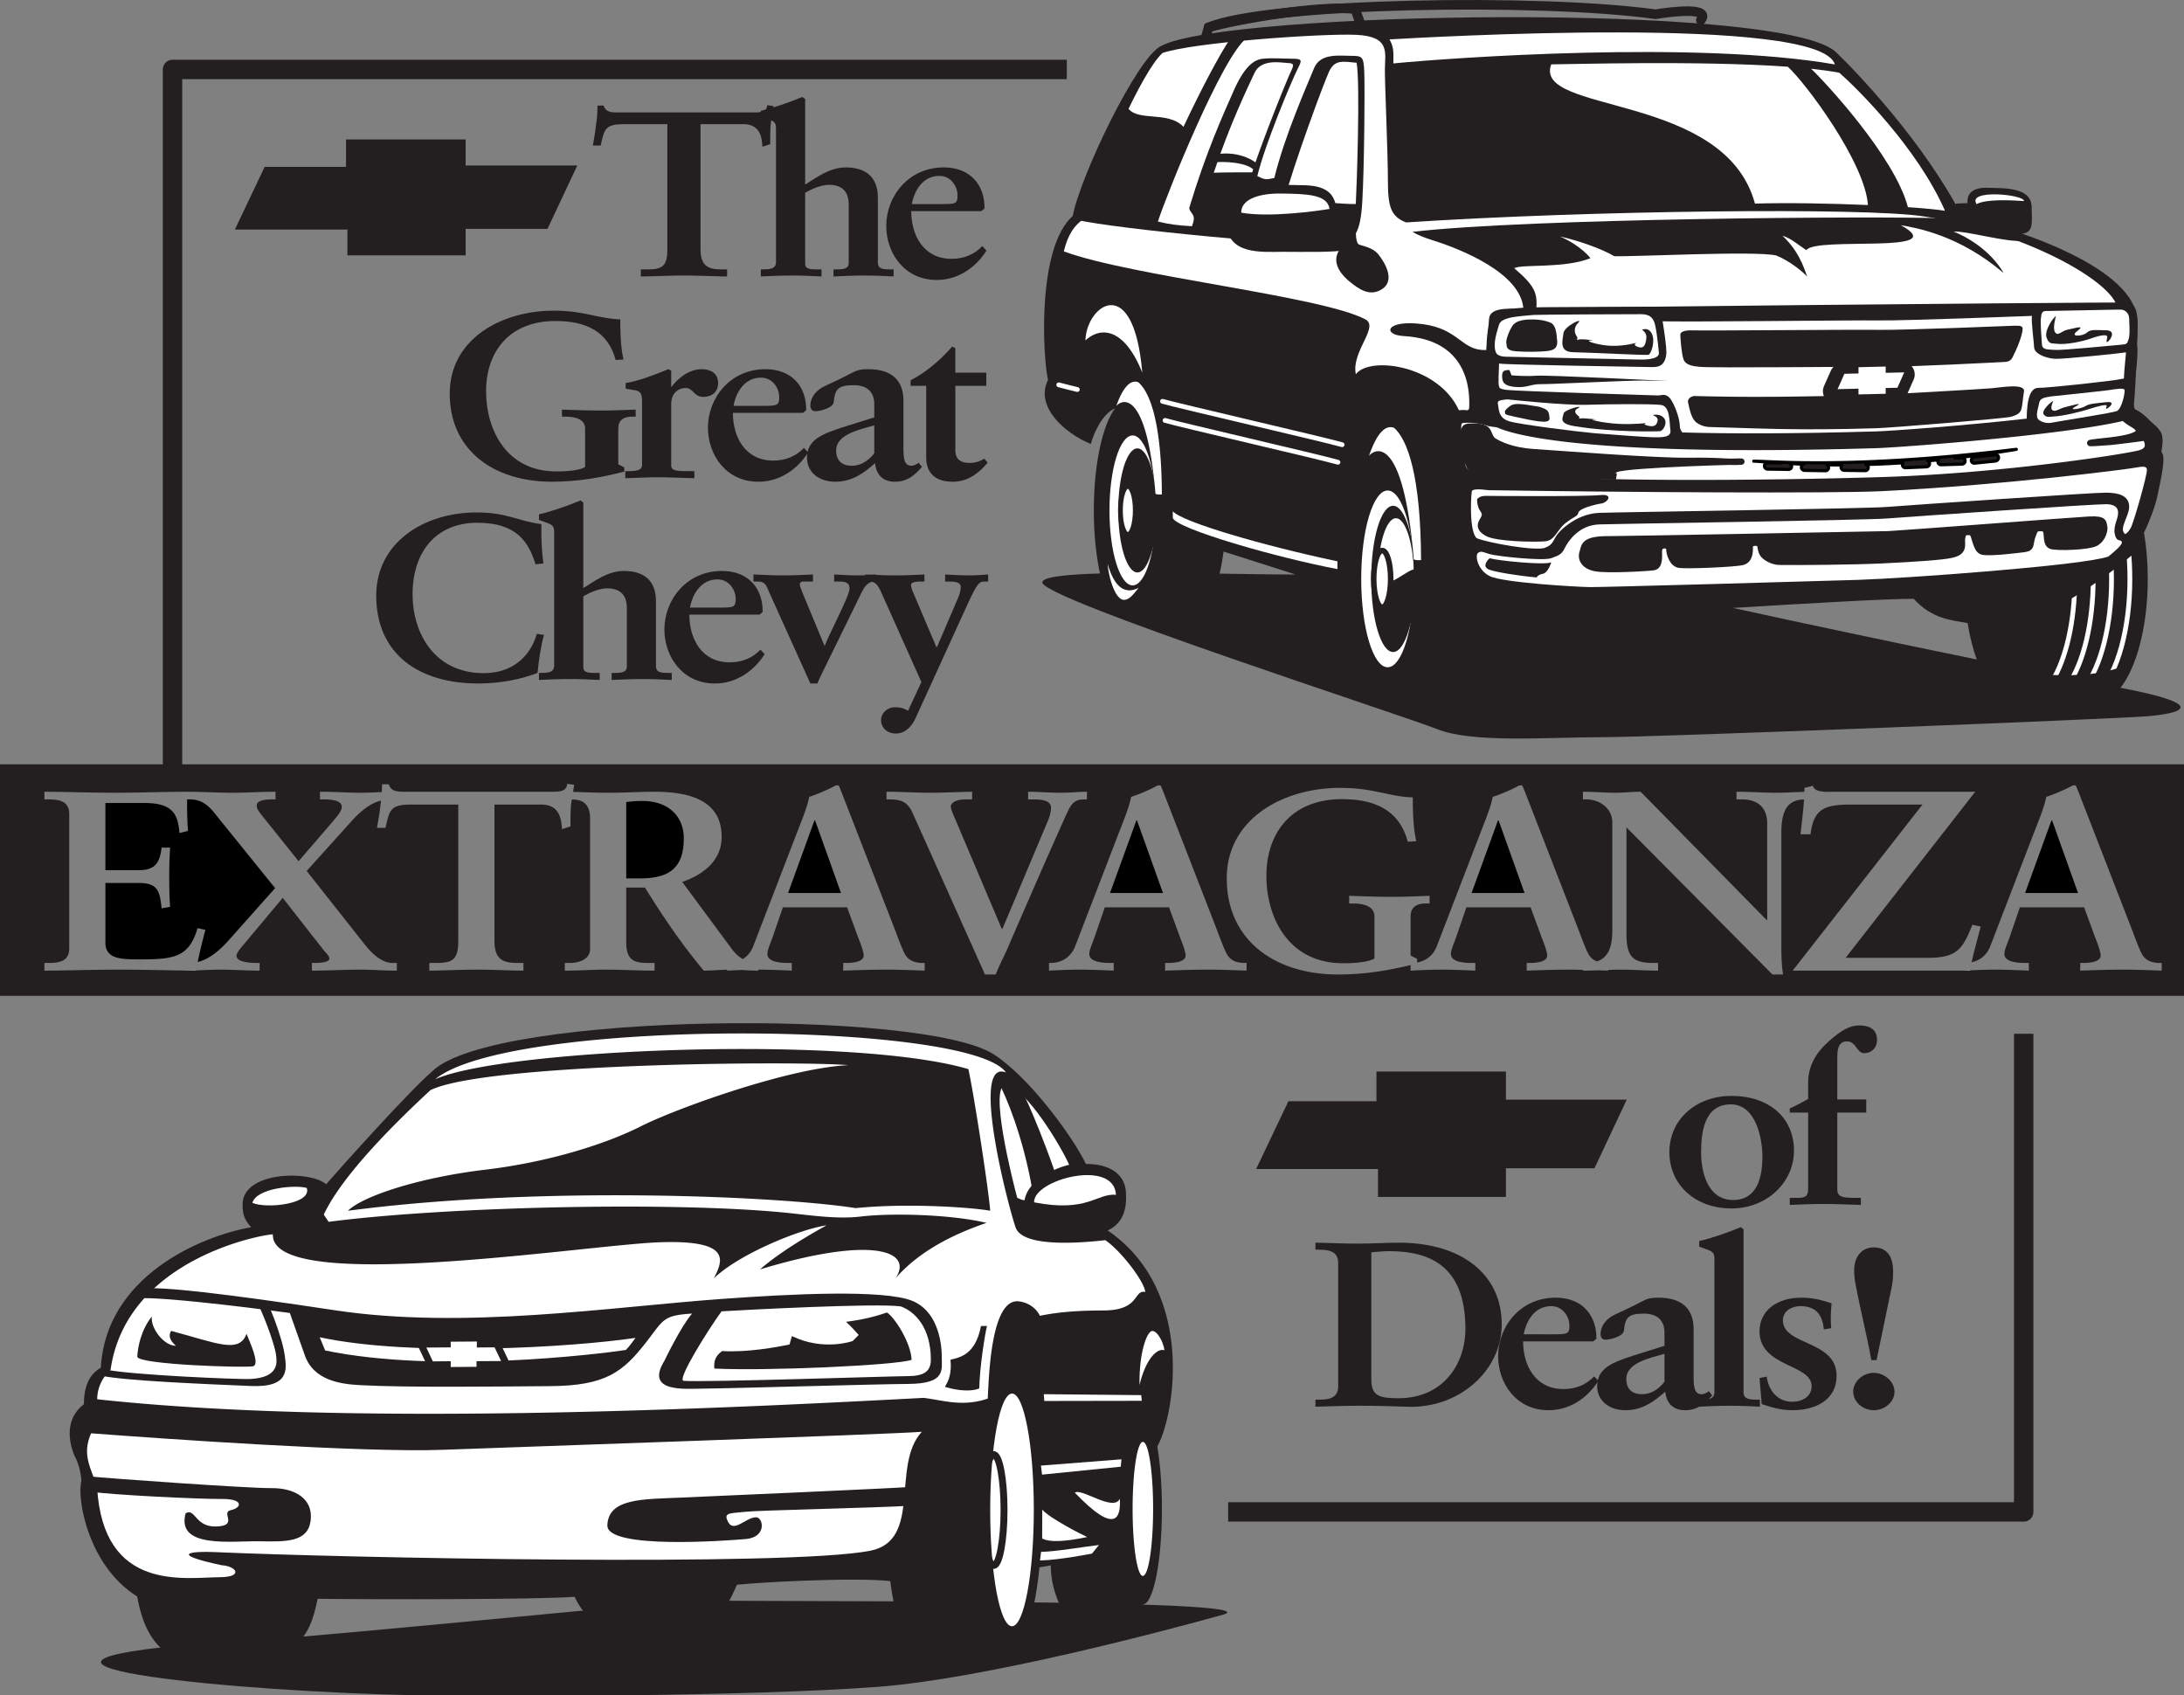 <svg xmlns="http://www.w3.org/2000/svg" width="346.98" height="269.306"><rect width="100%" height="100%" fill="#808080" stroke="none"/><defs><clipPath id="a"><path d="M165 2h181.98v116H165Zm0 0"/></clipPath><clipPath id="b"><path d="M16 254h179v15.3H16Zm0 0"/></clipPath><clipPath id="c"><path d="M0 121h346.98v38H0Zm0 0"/></clipPath><clipPath id="d"><path d="M225 42h121.98v58H225Zm0 0"/></clipPath><clipPath id="e"><path d="M227 67h119.98v27H227Zm0 0"/></clipPath></defs><path fill="none" stroke="#231f20" stroke-linejoin="round" stroke-width="3.082" d="M27.406 123.267V11.033h142.078"/><path fill="#231f20" d="m37.313 36.466 4.734-9.957h12.926v-4.36H73.98v4.134h17.74l-4.735 10.07H73.98v4.207H55.195v-4.094H37.312M199.57 185.704l5.125-10.773h13.985v-4.715h20.574v4.469h19.191l-5.125 10.898h-14.066v4.555h-20.328v-4.434H199.57"/><path fill="none" stroke="#231f20" stroke-linejoin="round" stroke-width="3.082" d="M321.512 164.22v75.953H195.125"/><path fill="#231f20" d="M99.27 19.728c-3.11 0-3.235.672-3.84 3.398h-1.235c.157-1.047.38-2.09.473-3.172.191-1.046.254-2.093.254-3.175h.984c.352 1.12 1.364 1.082 2.477 1.082h21.289c1.11 0 2.156-.035 2.219-1.157l1.015.153a49.966 49.966 0 0 0-.476 3.02c-.063 1.011-.063 2.019-.063 3.023l-1.238.414c-.094-1.383-.285-3.586-3.043-3.586h-6.79v19.86c0 2.87 1.458 3.206 3.427 3.206h.793v1.121c-1.621 0-4.508-.148-6.727-.148-2.477 0-5.363.148-6.98.148v-1.12h.793c2.285 0 3.425-.184 3.425-3.134V19.728H99.27"/><path fill="#231f20" d="M127.918 41.9c0 .894.953.894 1.969.894h.633v1.121c-1.586-.074-3.141-.148-4.696-.148-1.715 0-3.363.074-4.949.148v-1.12c1.3 0 2.41 0 2.41-1.157V20.474c0-.82-.125-1.156-1.078-1.492l-1.332-.485v-.894c1.84-.41 4.566-1.344 6.598-2.203l.445.336v13.586c1.809-1.121 3.902-2.727 6.441-2.727 2.95 0 5.11 1.309 5.11 4.816v10.34c0 1.043 1.011 1.043 2.027 1.043h.477v1.121c-1.555-.074-3.078-.148-4.664-.148-1.649 0-3.235.074-4.887.148v-1.12h.414c.824 0 2 0 2-.97v-9.332c0-2.277-1.27-3.132-3.145-3.132-1.332 0-2.882.746-3.773 1.265V41.9"/><path fill="#231f20" d="M144.863 32.42c.446-2.313 1.84-4.481 4.38-4.481 1.839 0 2.886 1.68 2.886 3.097 0 1.348-.348 1.383-2.57 1.383zm11.2 6.679c-1.301 1.344-2.918 2.016-4.887 2.016-4.473 0-6.406-3.77-6.406-7.575h11.132l.508-.414c.067-3.691-2.219-6.531-6.472-6.531-5.614 0-9.137 4.594-9.137 9.297 0 4.254 2.824 8.582 8.027 8.582 3.457 0 6.25-2.05 7.902-4.664l-.667-.711m-58.247 18.09c-1.238-4.59-4.761-6.196-9.582-6.196-7.359 0-11.007 4.926-11.007 11.16 0 6.16 3.265 12.731 11.132 12.731 2 .035 4.063-.262 4.602-.71V68.09c0-1.531-1.617-1.906-3.14-1.906h-.54v-1.117c2.063.074 4.125.148 6.188.148 1.84 0 3.68-.074 5.52-.148v1.117h-.54c-1.426 0-2.222.598-2.222 1.906v5.672l.953.484v.672c-3.68.934-7.266 1.606-11.516 1.606-9.234 0-16.215-5-16.215-13.996 0-8.66 8.188-13.176 16.5-13.176 2.57 0 4.348.336 5.934.672 1.617.336 3.012.672 4.664.707 0 1.383 0 4.219.508 6.383l-1.239.074"/><path fill="#231f20" d="M106.637 73.986c0 .859 1.11.859 3.043.859h.636v1.121c-1.968-.039-3.902-.152-5.84-.152-1.71 0-3.425.113-5.136.152v-1.121h.41c1.395 0 2.254-.148 2.254-.973V63.724c0-1.234-.254-1.606-1.27-1.754-.445-.078-.855-.152-1.332-.227v-.894c2.188-.375 4.41-1.234 6.79-2.203l.445.222v2.579h.062c.762-1.082 2.602-2.801 4.758-2.801 1.398 0 2.633.597 2.633 2.203 0 1.418-1.016 2.203-2.317 2.203-1.585 0-1.585-1.418-2.886-1.418-.985 0-2.25.707-2.25 2.535v9.817"/><path fill="#231f20" d="M116.531 64.47c.446-2.316 1.84-4.48 4.38-4.48 1.839 0 2.886 1.68 2.886 3.097 0 1.344-.348 1.383-2.57 1.383zm11.2 6.68c-1.301 1.343-2.918 2.015-4.883 2.015-4.477 0-6.41-3.77-6.41-7.578h11.136l.508-.41c.063-3.695-2.223-6.531-6.473-6.531-5.617 0-9.136 4.59-9.136 9.293 0 4.258 2.824 8.586 8.023 8.586 3.461 0 6.25-2.051 7.902-4.664l-.668-.711"/><path fill="#231f20" d="M138.898 72.01c-.445.558-1.648 1.976-3.55 1.976-1.59 0-2.508-.82-2.508-2.426 0-2.613 3.805-3.32 6.058-3.992zm0-5.712-5.109 1.606c-2.918.968-5.582 1.867-5.582 4.777 0 2.46 2.031 3.844 4.508 3.844 2.633 0 4.504-1.344 6.312-2.95.157 1.72 1.141 2.95 3.141 2.95 1.965 0 3.078-.969 4.312-2.352l-.539-.672c-.218.223-.761.485-1.14.485-1.145 0-1.27-1.157-1.27-2.762v-7.613c0-3.246-1.933-4.965-5.586-4.965-.824 0-1.55.039-2.472.523-1.555.82-3.078 1.532-4.442 2.164-1.27.598-2.285 1.68-2.285 3.137 0 .559.352.856.793.856.637 0 2.856-.485 2.922-1.493.187-2.09.793-2.648 3.172-2.648 1.87 0 3.265.855 3.265 3.023v2.09m17.797-5.004h-4.918v10.23c0 1.567 1.02 2.012 2.192 2.012 1.015 0 1.648-.222 2.41-.671l.539.636c-1.523 1.793-3.234 3.024-5.582 3.024-3.14 0-4.188-1.793-4.188-3.844V61.294h-2.476V60.4c2.223-1.082 4.762-3.211 6.601-5.336l.504.222v3.918h4.918v2.09M85.09 89.65c-1.14-3.621-3.047-6.606-9.235-6.606-6.757 0-10.308 4.817-10.308 11.348 0 6.23 3.52 12.539 11.293 12.539 4.441 0 7.363-2.5 8.441-6.234l1.14.152c-.538 2.016-.823 4.031-1.015 6.047-2.41.93-5.68 1.68-9.453 1.68-9.297 0-16.18-4.594-16.18-13.961 0-8.36 7.489-13.211 15.957-13.211 4.825 0 6.41 1.34 10.282 1.863-.035 2.055.031 4.144.316 6.234l-1.238.149"/><path fill="#231f20" d="M92.672 105.997c0 .899.953.899 1.969.899h.632v1.117c-1.585-.074-3.14-.148-4.695-.148-1.715 0-3.363.074-4.95.148v-1.117c1.302 0 2.411 0 2.411-1.16v-21.16c0-.825-.125-1.16-1.078-1.497l-1.332-.484v-.894c1.84-.41 4.57-1.344 6.598-2.204l.445.336V93.42c1.808-1.117 3.902-2.722 6.441-2.722 2.95 0 5.106 1.304 5.106 4.812v10.34c0 1.047 1.015 1.047 2.031 1.047h.477v1.117c-1.555-.074-3.079-.148-4.664-.148-1.649 0-3.235.074-4.887.148v-1.117h.414c.824 0 2 0 2-.973v-9.332c0-2.273-1.27-3.133-3.14-3.133-1.337 0-2.891.746-3.778 1.27v11.27"/><path fill="#231f20" d="M109.617 96.517c.445-2.313 1.84-4.477 4.38-4.477 1.839 0 2.886 1.68 2.886 3.098 0 1.344-.352 1.379-2.57 1.379zm11.2 6.684c-1.301 1.343-2.919 2.015-4.887 2.015-4.473 0-6.41-3.77-6.41-7.578h11.136l.508-.41c.066-3.695-2.219-6.531-6.473-6.531-5.613 0-9.136 4.59-9.136 9.293 0 4.253 2.824 8.586 8.027 8.586 3.457 0 6.25-2.055 7.902-4.668l-.668-.707"/><path fill="#231f20" d="M122.055 93.755c-.477-1.27-.828-1.379-2-1.379h-.352v-1.12c1.586.073 3.176.148 4.762.148 1.555 0 3.11-.075 4.695-.149v1.121h-1.27c-.507 0-.824.035-.824.485 0 .148.16.632.446 1.343l3.457 8.325h.093c.446-1.383 3.903-7.875 3.903-8.996 0-1.157-.887-1.157-1.934-1.157h-.508v-1.12c1.301.073 2.57.148 3.84.148.95 0 1.871-.075 2.824-.149v1.121h-.253c-1.145 0-1.684 1.008-2.094 1.828l-6.38 13.028c-.19.41-.413.86-.6 1.344h-1.114l-6.691-14.82"/><path fill="#231f20" d="M148.766 102.79h.093l3.239-7.543c.347-.746.539-1.418.539-2.011 0-.75-.891-.86-1.938-.86h-.539v-1.12c1.305.073 2.57.148 3.84.148.984 0 2.031-.075 2.984-.149v1.121h-.699c-.762 0-1.207.672-2.414 3.282l-8.406 18.402c-.602 1.344-1.649 2.465-3.14 2.465-1.364 0-2.348-.899-2.348-2.164 0-1.008.921-2.016 2.222-2.016.887 0 1.457.188 2.063.559l2.125-4.555-6.25-13.957c-.633-1.457-1.047-2.016-2-2.016h-.633v-1.12c1.617.073 3.172.148 4.789.148 1.523 0 3.047-.075 4.57-.149v1.121h-.351c-.633 0-1.778 0-1.778.559 0 .336.192.86.414 1.344l3.618 8.511m126.222 72.641c4.032 0 5.012 5.562 5.012 8.25 0 3.36-.824 6.941-4.66 6.941-4 0-5.078-4.367-5.078-7.504 0-3.023.379-7.687 4.726-7.687zm-9.77 7.578c0 5.149 4.06 8.957 9.868 8.957 5.582 0 9.93-4.105 9.93-9.183 0-5.223-3.938-8.696-9.93-8.696-5.777 0-9.867 3.883-9.867 8.922"/><path fill="#231f20" d="M291.898 188.83c-.03 1.308.73 1.456 2.95 1.456h.793v1.122c-2.063-.075-4.09-.153-6.157-.153-1.71 0-3.39.078-5.136.153v-1.122h.953c1.265 0 1.965-.039 1.965-1.418v-12.132h-2.918v-.672c.98-.41 1.933-.93 2.918-1.492v-2.614c0-2.609 1.238-4.738 3.265-6.53 1.938-1.716 3.301-2.536 4.824-2.536 1.653 0 2.856.594 2.856 2.348 0 1.082-.762 2.054-2.031 2.054-1.239 0-1.239-1.867-2.758-1.867-1.332 0-1.524 1.234-1.524 2.54v6.679h4.598v2.09h-4.598v12.093m-74.031 10.102c.918-.074 1.871-.184 2.824-.184 6.598 0 12.121 2.461 12.121 12.317 0 5.746-3.62 11.047-10.628 11.047-2.985 0-4.317-.336-4.317-2.95zm-8.883 24.523c1.047 0 3.996-.148 6.79-.148 2.824 0 5.71.074 7.519.148 8.375.45 15.293-5.632 15.293-13.101 0-7.8-6.219-12.95-16.371-12.95-1.778 0-4 .15-6.633.15-2.664 0-5.36-.15-6.598-.15v1.118h.57c1.493 0 3.048.187 3.048 2.129v19.558c0 1.942-1.555 2.13-3.047 2.13h-.57v1.116"/><path fill="#231f20" d="M242.074 211.958c.446-2.312 1.84-4.476 4.38-4.476 1.839 0 2.886 1.68 2.886 3.097 0 1.344-.352 1.38-2.57 1.38zm11.2 6.684c-1.301 1.344-2.919 2.016-4.887 2.016-4.473 0-6.407-3.77-6.407-7.579h11.133l.508-.41c.063-3.695-2.223-6.531-6.473-6.531-5.617 0-9.136 4.59-9.136 9.293 0 4.254 2.824 8.586 8.027 8.586 3.457 0 6.25-2.055 7.899-4.668l-.665-.707"/><path fill="#231f20" d="M264.441 219.497c-.445.563-1.652 1.98-3.554 1.98-1.586 0-2.508-.82-2.508-2.425 0-2.613 3.808-3.324 6.062-3.996zm0-5.71-5.109 1.605c-2.918.973-5.586 1.867-5.586 4.777 0 2.465 2.031 3.848 4.508 3.848 2.633 0 4.504-1.344 6.312-2.95.16 1.716 1.145 2.95 3.141 2.95 1.969 0 3.078-.973 4.316-2.352l-.539-.672c-.222.223-.761.485-1.14.485-1.145 0-1.274-1.156-1.274-2.762V211.1c0-3.246-1.933-4.961-5.582-4.961-.824 0-1.554.035-2.472.523-1.555.82-3.078 1.528-4.446 2.165-1.265.593-2.28 1.68-2.28 3.132 0 .563.347.86.788.86.637 0 2.86-.485 2.922-1.492.191-2.09.793-2.653 3.172-2.653 1.871 0 3.27.86 3.27 3.024v2.09"/><path fill="#231f20" d="M272.371 200.017c0-.824-.129-1.16-1.078-1.496-.445-.149-.89-.336-1.332-.485v-.894c1.84-.41 4.566-1.344 6.598-2.203l.445.336v25.902c0 1.086.98 1.16 2.125 1.16h.476v1.117c-1.585-.074-3.14-.148-4.757-.148-1.684 0-3.368.074-4.887.148v-1.117c1.3 0 2.41 0 2.41-1.16v-21.16m17.387 11.16c-.192-2.09-1.078-3.695-3.715-3.695-1.395 0-2.79.781-2.79 2.238 0 4.066 8.532 3.137 8.532 8.809 0 4.03-3.582 5.488-7.012 5.488-1.996 0-3.457-.524-4.882-.973l-.352-4.14 1.145-.227c.253 2.055 1.617 3.996 4.058 3.996 1.586 0 3.078-.824 3.078-2.465 0-3.582-8.28-2.984-8.28-8.734 0-3.285 2.792-5.336 6.6-5.336 1.84 0 3.298.371 4.852.895-.125 1.343-.187 2.648-.062 3.957l-1.172.187m7.551 4.887c-.73-4.031-1.747-7.985-2.508-12.016-.16-.86-.223-1.457-.223-2.316 0-1.715.922-3.582 3.11-3.582 2.41 0 3.078 1.902 3.078 3.808 0 .746-.032 1.602-.192 2.313-.824 3.918-1.617 7.875-2.441 11.793zm.378 7.953c-1.746 0-3.265-1.344-3.265-2.95 0-1.57 1.52-2.988 3.265-2.988 1.711 0 3.301 1.418 3.301 2.989 0 1.605-1.523 2.949-3.3 2.949"/><g clip-path="url(#a)" transform="translate(0 .005)"><path fill="#231f20" d="M336.883 109.25c2.578-3.246 4.34-9.77 4.34-17.297 0-2.601-.215-5.082-.598-7.351 2.168-4.274 3.043-10.836 2.793-12.461-.148-.961.605-2.211-.25-3.688-.523-.898-1.773-1.68-3.813-3.125 0 0-.437-.625-.312-1.375s.766-11.887.437-13.687c-1.144-8.352-20.82-14.489-27.699-15.797-6.062-11.793-16.832-23.09-20.11-26.203C283.267.28 194.7 1.8 184.517 7.277c-3.766 1.637-12.938 20.801-14.086 27.028-5.73 5.078-4.75 22.437-3.93 26.043-2.098 4.195 2.543 8.414 6.793 10.175.445-1.609 1.719-4.695 3.879-5.687-1.988 2.586-3.395 8.875-3.395 16.238 0 3.727.364 7.176.977 10.016-5.418.156-9.23.558-9.156 1.441.222 2.711 57.082 21.031 62.726 23.29 5.645 2.257 17.516 1.28 26.098 1.28s81.68-2.89 86.875-3.34c5.055-.44 10.101-1.738-4.414-4.511zm-32.844-14.129c2.938 3.203 5.871 3.363 8.566 3.856.34 2.132.833 4.082 1.442 5.777-12.902-2.64-27.899-5.805-38.719-8.188 12.418-.754 24.2-1.445 28.711-1.445zm-110.277-4.004c.254-1.082.465-2.254.633-3.5 3.55 1.125 7.675 2.43 11.41 3.637-3.047.012-7.356-.063-12.043-.137"/></g><path fill="#fff" d="M172.43 34.615c2.402-8.172 8.894-23.075 12.257-26.196 4.81-1.683 25.239-3.125 30.762-2.886 5.531.242 4.57 2.886 4.57 5.527 0 2.644.481 13.219.481 17.547 0 4.324.48 5.765 2.883 6.726 29.082-1.922 73.062-2.402 82.195-.96 14.902 2.163 28.36 9.374 30.524 13.699-11.778 0-88.446.722-95.778.968-3.703-.074-3.781 1.082-3.781 2.16 0 1.083-.387 4.399-.387 4.399-3.976.187-4.27-3.352-10.144-4.11-5.867-.757-6.438 1.704-3.028 1.895 10.22.567 10.606 8.524 10.418 11.55-.191.38-1.328.95-1.328.95-2.84-7.77-14.39-9.473-16.668-6.441-.758-3.598 3.778-7.512 1.516-8.711-6.98-3.707-37.152-6.824-47.914-10.797.66-2.61 1.57-4.145 3.422-5.32"/><path fill="#231f20" d="M172.082 33.083 179 16.841c1.355 2.711 6.465.602 9.023 3.309 2.555-5.414 5.563-11.278 7.516-14.133h2.559c-3.91 2.855-12.782 24.96-14.137 29.172 1.809.449 3.012.601 5.414.75.754-1.953-.148-1.805-.45-2.856 2.708-9.023 5.415-14.886 7.067-18.648 1.653-3.758 3.156-4.961 4.664-5.11 1.504-.148 3.008 0 4.66 0 1.653 0 1.504.301.903 1.504-1.145 2.286-5.266 12.18-6.465 17.141 1.203.602 1.351.602 2.703.3 1.656-6.765 5.148-14.573 6.316-17.44 1-2.446 4.063-1.958 5.868-1.958 1.8 0 2.007.106 2.105 2.559.106 2.855 0 15.035-.305 20.45-.296 5.413-1.351 6.616-4.207 6.917-4.496.473-35.039-2.406-41.351-3.91l1.199-1.805"/><path fill="#fff" d="M203.813 32.482c1.804-6.617 6.445-19.168 7.347-21.121.902-1.953 2.25-1.586 4.367-1.391.602 3.16.016 19.957-.136 22.664-3.61 4.36-9.325.602-11.579-.152m-10.976-5.047c2.516-7.606 5.496-13.758 6.484-15.875 1.004-2.149 3.961-1.645 4.95-1.578.996.07 1.437.039.972 1.031-1.336 2.867-5.433 13.39-6.293 16.363-.86 0-4.523-.008-6.113.059"/><path fill="#231f20" d="M193.566 24.458c3.11-.398 5.489.86 6.348 1.72l-.46 1.124c-.993-1.652-5.493-1.652-6.286-1.52l.398-1.324m21.829 11.84c0 .66 0 2.25.464 2.516.461.262 2.18.394 3.172 1.652s2.649 4.035.598 5.426c-2.05 1.387-3.906-.133-5.094-1.063-1.191-.921-2.976-2.84-1.918-4.828 1.055-1.98.793-2.246.461-2.976l2.317-.727"/><path fill="#231f20" d="M214.07 39.673c-1.918.465-7.14.328-10.316.328-3.176 0-8.93.598-8.93-4.828 0-6.812 8.332-5.754 12.035-5.754 3.707 0 4.832 1.258 5.293 2.844 0 0 2.383.2 3.442.133-.266 1.125-.727 6.547-1.524 7.277"/><path fill="#fff" d="M197.203 33.786c-.066-1.918 2.383-3.109 6.414-3.043 4.035.067 7.278.13 7.61 2.446-1.985.332-9.524 1.39-14.024.597m24.164-23.71c0-1.68.14-2.461-.61-3.817 5.348-.308 68.454-3.976 70.747 3.973-22.004-3.82-60.817-1.07-70.137-.156m66.367.847c1.664.176 3.172.383 4.47.63 2.75 2.374 12.433 11.96 16.8 21.925-1.305-.2-3.375-.395-5.887-.567-2.09-8.062-13.48-20.222-15.383-21.988"/><path fill="#fff" d="M246.45 10.224c2.636 0 23.476-.637 37.581.375 2.758 2.473 12.27 15.172 12.735 21.969-6.082-.262-12.965-.38-17.95-.227-4.804-17.777-35.343-14.164-32.367-22.117"/><path fill="#231f20" d="m310.719 32.341 1.86-.078c-.083-1.297.566-2.508 3.151-2.43 2.59.082 6.958-.16 7.04 2.996.082 3.153.324 4.368-2.344 4.368 0 0-7.766-2.184-9.465-2.59l-.242-2.266"/><path fill="#fff" d="M314.035 32.423c-1.62-2.426 7.606-1.535 7.52-.484-2.262-.16-6.067-.324-7.52.484M181.477 59.2c-1.547-3.94-3.715-6.39-6.122-6.39-1.02 0-2.003.441-2.91 1.258.149-5.598 7.672-11.043 9.032 5.133m-5.211 21.879c0-6.579 1.648-11.91 3.68-11.91 2.03 0 3.679 5.331 3.679 11.91 0 6.578-1.648 11.91-3.68 11.91-2.03 0-3.68-5.332-3.68-11.91"/><path fill="#231f20" d="M177.66 81.08c0-5.442 1.363-9.856 3.043-9.856 1.684 0 3.047 4.414 3.047 9.855 0 5.446-1.363 9.856-3.047 9.856-1.68 0-3.043-4.41-3.043-9.856zm.91 0c0-4.516 1.133-8.176 2.528-8.176 1.394 0 2.523 3.66 2.523 8.175 0 4.516-1.129 8.176-2.523 8.176-1.395 0-2.528-3.66-2.528-8.176"/><path fill="#fff" d="M180.926 93.365c-.457.457-1.281 1.863-2.29 1.921-1.558.094-2.566-4.03-2.66-5.68.641 2.106 1.926 5.313 4.95 3.759m3.664-14.829a2.28 2.28 0 0 1-1.008-.074c-1.484-17.226-5.543-14.847-6.238-13.96 1.156-3.25 2.363-4.208 3.508-3.778 1.875 1.633 3.687 6.46 3.738 17.812"/><path d="M176.887 61.615c.043-.106.097-.207.16-.309l-.16.309"/><path fill="#231f20" d="M183.828 79.763c.215 6.059-1.008 9.805-2.957 10.094-1.945.289-2.45-4.469-2.668-8.508 2.02 1.227 4.328-1.586 5.625-1.586"/><path fill="#fff" d="M178.004 81.08c0-2.11.531-3.82 1.183-3.82.649 0 1.18 1.71 1.18 3.82 0 2.109-.531 3.824-1.18 3.824-.652 0-1.183-1.715-1.183-3.825"/><path fill="none" stroke="#231f20" stroke-width=".759" d="M178.004 81.08c0-2.11.531-3.82 1.183-3.82.649 0 1.18 1.71 1.18 3.82 0 2.109-.531 3.824-1.18 3.824-.652 0-1.183-1.715-1.183-3.825zm0 0"/><path fill="none" stroke="#fff" stroke-width=".759" d="M338.121 87.029c.172 1.574.262 3.226.262 4.93 0 7.992-1.985 14.859-4.82 17.87m1.765-21.48c.094 1.172.14 2.379.14 3.61 0 7.402-1.702 13.843-4.206 17.144M332.5 89.67c.035.75.055 1.515.055 2.288 0 7.055-1.547 13.23-3.86 16.653m.938-17.418c.004.25.004.508.004.765 0 6.86-1.461 12.895-3.668 16.368"/><path fill="#fff" d="M216.262 91.958c0-7.754 1.879-14.039 4.199-14.039s4.203 6.285 4.203 14.04c0 7.753-1.883 14.038-4.203 14.038-2.32 0-4.2-6.285-4.2-14.039"/><path fill="#231f20" d="M217.852 91.958c0-6.414 1.554-11.613 3.476-11.613s3.477 5.2 3.477 11.613c0 6.414-1.555 11.618-3.477 11.618s-3.476-5.204-3.476-11.618zm3.925 9.637c1.594 0 2.883-4.312 2.883-9.637 0-5.32-1.289-9.636-2.883-9.636-1.59 0-2.882 4.316-2.882 9.636 0 5.325 1.292 9.637 2.882 9.637"/><path fill="#fff" d="M225.77 88.962c-.38.051-.766.04-1.157-.09-1.695-20.3-6.328-17.504-7.12-16.453 1.32-3.832 2.698-4.96 4.003-4.453 2.145 1.926 4.215 7.617 4.274 20.996"/><path fill="#231f20" d="M224.895 90.408c.246 7.136-1.153 11.554-3.375 11.898-2.223.34-2.801-5.27-3.047-10.027 2.304 1.445 4.941-1.871 6.422-1.871"/><path fill="#fff" d="M218.246 91.958c0-2.488.602-4.504 1.348-4.504.746 0 1.347 2.016 1.347 4.504 0 2.489-.601 4.508-1.347 4.508s-1.348-2.02-1.348-4.508"/><path fill="none" stroke="#231f20" stroke-width=".881" d="M218.246 91.958c0-2.488.602-4.504 1.348-4.504.746 0 1.347 2.016 1.347 4.504 0 2.489-.601 4.508-1.347 4.508s-1.348-2.02-1.348-4.508zm0 0"/><path fill="#fff" d="M212.484 90.4c-9.593-1.805-25.582-6.395-26.156-8.117v-1.067c1.477 1.723 14.512 5.492 26.156 7.953v1.23"/><path fill="none" stroke="#fff" stroke-linecap="round" stroke-width=".759" d="M184.688 63.751c2.214.657 25.335 5.989 28.535 6.89m-28.125-3.855c2.214.657 24.27 5.739 27.468 6.641M168.207 61.13c.402.117 1.465.383 2.95.746"/><path fill="#231f20" d="M324.781 107.158c3.328.21 8.88.277 12.559-1.387l-3.121 4.582h-9.024l-.414-3.195m.278-22.348 13.671-1.387.696 4.164c-5.414 4.649-11.176 8.262-13.95 9.371l-.417-12.148m-16.055-50.129c3.582.672 12.46 3.555 12.46 3.555-2.573.336-8.948-1.567-11.077-1.453 3.246 1.34 6.265 3.691 7.945 6.601-6.937-5.933-13.652-7.164-16.336-7.61 8.504 4.7-13.558 1.731-15.016 3.97-1.343-.895-2.55-1.958-3.785-2.293 2.465 2.351 3.246 4.59 3.918 6.492-.672-.785-2.91-2.575-4.925-3.36-3.243-.78-22.711.227-25.735.114-2.012-1.23-6.043-2.575-8.613-3.133 3.355 1.453 4.844 3.445 4.844 3.445-4.141 1.68-10.887.918-12.118 1.59 3.247 2.797 3.805 3.918 3.47 6.824l-2.13.113.114-.558c-.45-5.594-9.844-9.399-14.547-10.856-1.239-.382-2.25-.82-3.078-1.289 18.285-2.152 73.847-2.53 84.609-2.152"/><path fill="none" stroke="#231f20" stroke-linecap="round" stroke-width="1.519" d="m191.547 5.978.465-1.625c9.281-3.945 52.675-4.64 71.008-2.09 2.785-.46 8.82-1.16 7.195.93"/><path fill="none" stroke="#231f20" stroke-linecap="round" stroke-width="1.519" d="M192.012 4.353c4.722-1.332 17.59-3.547 23.285-2.914l1.055 2.953"/><g clip-path="url(#b)" transform="translate(0 .005)"><path fill="#231f20" d="M28.602 261.387c9.546-.074 74.894-6.75 82.242-7.172 9.547.297 92.918-.336 83.37 2.305-9.55 2.644-37.855 10.16-54.726 11.433-20.402 1.54-60.734 1.594-73.113 1.348-28.64-.57-71.95-4.676-37.773-7.914"/></g><path fill="#231f20" d="M165.586 239.814c0-12.078-2.152-21.856-4.805-21.836-2.656.02-4.804 9.832-4.804 21.91s2.148 21.855 4.804 21.836c2.653-.02 4.805-9.832 4.805-21.91m-24.512 7.91c.688 8.262 2.442 14.129 4.5 14.113 2.653-.02 4.805-9.828 4.805-21.906 0-1.86-.05-3.668-.149-5.395l-9.156 13.188m37.476-8.008c0-8.375 1.352-15.18 3.02-15.191 1.668-.012 3.028 6.77 3.028 15.144 0 8.375-1.36 15.18-3.028 15.192-1.668.011-3.02-6.77-3.02-15.145"/><path fill="#231f20" d="M21.797 253.61c-7.89-4.945-9.625-15.714-8.856-18.413-.195-2.5-1.156-4.036-1.156-4.036-1.347-3.453-.77-6.347 1.543-8.093 0-2.313.578-4.625 2.692-5.797.77-14.445 15.785-20.91 23.87-22.317-1.156-1.343-1.347-2.109-1.347-3.652 0-5.207 10.586-5.469 13.281-3.18 2.508-2.906 13.477-15.113 16.942-18.027 9.816-9.316 77.96-9.832 89.129-2.602 5.625 3.641 12.511 12.997 14.628 17.407 3.848-.031 6.16 1.687 6.352 4.379.195 2.695-.383 5.007-2.887 6.183 14.438 9.899 10.395 30.528 7.7 34.59 0 0-.575 21.867-2.118 24.809-1.656 1.84-10.59 1.468-12.898.718-1.152-2.304-1.73-4.609-1.73-6.918l-2.31.399-3.85 12.664c-3.083.48-14.63.566-16.364.195l-1.156-10.383c-2.309-1.14-19.442-.433-26.176.196-1.156 2.511-2.867 7.527-10.977 8.36-4.039.413-11.355.855-14.82-6.43-6.352.433-31.379.43-40.812.308-.961 4.242-1.922 9.445-12.317 10.488-10.394 1.04-14.824-2.195-16.363-10.847"/><path fill="#fff" d="M164.246 239.826c0-10.208-1.55-18.47-3.465-18.454-1.914.012-3.465 8.297-3.465 18.504s1.551 18.473 3.465 18.457c1.914-.015 3.465-8.3 3.465-18.507"/><path fill="none" stroke="#231f20" stroke-miterlimit="2" stroke-width="1.102" d="M159.516 239.86c0-4.859-.743-8.796-1.653-8.788-.91.008-1.648 3.957-1.648 8.816 0 4.855.738 8.79 1.648 8.785.91-.008 1.653-3.953 1.653-8.812zm0 0"/><path fill="#fff" d="M179.941 239.708c0-5.879.73-10.652 1.63-10.656.898-.008 1.628 4.75 1.628 10.629s-.73 10.648-1.629 10.656c-.898.008-1.629-4.754-1.629-10.629m2.016-34.476c-.191-1.73-3.852-6.512-6.352-8.227-3.66.41-13.093 1.254-14.246-2.012-1.156-3.261-7.316-26.894-1.539-24.628-5.777-8.235-78.925-8.641-90.668 1.074 11.004-4.88 66.22-7.047 84.7-1.606.96 4.422 3.273 19.614 3.464 22.496-3.082-.55-13.28-1.246-21.367-.414-11.55-1.836-49.664-3.668-80.66.418 2.313-2.328 11.36-5.285 21.754-6.515 10.394-1.235 19.441-4.192 24.836-6.93 5.387-2.734 23.426-9.273 32.914-9.68-7.89-.71-57.75-.332-66.41 3.97-4.817 4.464-13.86 13.194-16.942 19.76l.77 1.153c18.867-2.457 55.937-3.289 73.727-1.332 3.273.36 7.316.91 10.78.496 5.196-.617 14.63-.3 20.02 1.004-4.043 1.379-10.203 3.926-14.437 8.774 2.887-4.45-4.043-6.707-21.559-1.38 3.078-2.718 8.082-5.64 10.586-7.007-4.234.61-13.86 4.531-17.902 8.41 1.347-2.703 3.082-6.18-8.856-5.707-11.933.477-61.597 8.36-61.215-1.27-1.535.012-23.292 3.836-25.796 21.567a6.196 6.196 0 0 0-2.114 4.633c39.844 4.32 97.594 1.57 131.282-.223 3.082.36 6.16 1.492 10.203.113.195-4.234.625-16.078 5.008-15.437 2.5.367 3.273 2.289 3.273 2.289 3.848-.801 7.687-.832 10.2-.852 5.777-.043 4.62-3.304 6.546-2.937"/><path fill="#231f20" d="M22.566 204.708c2.887-.406 13.48.832 30.606 3.426 20.598 3.117 43.7-.523 61.797-1.816 10.648-.762 25.48-1.532 30.027.351 3.656 1.512 4.621 5.934 4.621 8.82 0 2.118.7 4.305-5.265 4.352-5.97.047-27.84.711-32.66.746-2.883.024-9.239.649-6.157-4.379 0 0 2.692-5.605 4.426-7.543-4.695.29-4.504.961-7.273 4.516-3.7 4.746-6.395 6.945-15.25 7.012-8.856.066-23.051.238-30.22-.157-3.081-.168-7.507-.71-8.859-4.937l-2.312-6.527s-20.016-2.735-24.445-2.317l.964-1.547"/><path fill="#fff" d="M114.633 208.31c3.437-.215 24.46-1.328 28.476-.785 2.293.84 4.778 3.394 4.778 8.468 0 1.813-1.051 2.586-3.535 2.606-3.157.023-32.493 1.008-35.743.75-1.144-.09 3.922-8.152 6.024-11.04"/><path fill="#231f20" d="M113.484 217.4c8.22.414 28.86-.504 31.344-1.383-.094-2.676-2.676-6.766-3.918-7.52-1.433.485-3.344 1.075-6.5 1.48.863.759 2.012 2.087 2.012 2.087l-.957.965s-4.586 1.66-9.652-.786l-.383 1.34c-1.91.395-6.785 1.293-10.703 1.035-1.051.774-1.336 1.54-1.243 2.782"/><path fill="#fff" d="M50.797 212.427c14.527 3.137 40.039 1.61 50.168.098 0 0-.953 1.347-1.527 1.922-4.684.707-30.008 3.765-47.782.078l-.86-2.098"/><path fill="#fff" d="m79.61 216.2-1.032-2.167-2.82.019v-.95l-4.153.032v.902l-3.87.028 1.035 2.195 2.835-.023v.918l4.102-.032v-.894l3.902-.027"/><path fill="none" stroke="#231f20" stroke-miterlimit="2" stroke-width="2.204" d="m79.61 216.2-1.032-2.167-2.82.019v-.95l-4.153.032v.902l-3.87.028 1.035 2.195 2.835-.023v.918l4.102-.032v-.894zm0 0"/><path fill="#fff" d="m79.61 216.2-1.032-2.167-2.82.019v-.95l-4.153.032v.902l-3.87.028 1.035 2.195 2.835-.023v.918l4.102-.032v-.894l3.902-.027"/><path fill="#231f20" d="M16.102 218.54c3.761.809 16.722 1.336 23.832 1.633 6.195.254 5.578-2.828 5.296-4.918-.277-2.09-1.597-5.707-2.367-7.512l-1.742-.332c1.395 2.985 2.578 6.602 2.719 7.711.137 1.118.695 3.7-4.113 3.938-1.676.082-18.817-.625-22.93-1.5l-.695.98"/><path fill="#231f20" d="M24.113 209.142c-1.672 2.101-2.226 4.758-2.3 6.36-.055 1.269 17.285 1.82 18.402 1.53 1.117-.285-.488-3.757-1.047-5.148-1.184 3.215-4.809 1.43-11.988-.469-.418.703-.278 1.47.77 2.368-1.884.011-4.044-2.758-3.837-4.641"/><path fill="#fff" d="M164.29 190.997c-.138-3.648 12.733-6.98 13.007-1.203-3.094-.25-4.473 2.856-13.008 1.203"/><path fill="#fff" d="M169.863 185.033c-.687.074-6.468 1.84-7.09 5.632-.617-.066-1.168-.406-1.168-.406-.62-2.266-4.75-18.48-1.652-17.883 3.094.594 8.465 9.434 9.91 12.657"/><path fill="#231f20" d="M167.8 186.837c-.55-1.922-4.405-12.078-5.577-13.656l-2.203-1.633-1.305.559c1.031 1.851 3.851 8.437 5.3 16.965l3.786-2.235"/><path fill="#fff" d="M181.04 220.001c-.09-5.129 1.17-8.468 1.98-8.566.808-.094 1.8 1.7 1.98 3.047-1.172-.352-2.969 1.37-3.96 5.52m.269 1.62-15.48-.152.085 1.078 15.484-.027-.09-.899m-3.148 10.196-.094 1.172-12.511 1.261-.18-1.437 12.785-.996m-7.398 5.297c6.468 6.761 7.32 4.03 7.152.968-1.023 2.133-6.043-1.742-7.152-.968m1.961 7.05c-.938-.422-5.93-2.976-7.137-4.351l-.016 4.574c1.192.672 3.746.484 7.153-.223m-7.493 3.715c2.81-.023 8.258-1.086 8.258-1.086l1.106-1.367c-2.297.27-7.063 1.074-9.192 1.09l-.172 1.363"/><path fill="#231f20" d="M156.809 210.634c-.34 1.297-1.16 6.559-1.23 9.902-.888.485-3.138.5-5.458-.23.613-1.027 1.094-2.125.887-4.309 1.297-.347 3.957-.644 4.844-5.359l.957-.004"/><path fill="#fff" d="M146.45 227.447c-4.946 5.363.144 17.234-8.177 18.89-12.93 2.57-84.386 1.11-104.214.215-3.614-.16-7.418.25 1.14 2.086 2.473.168 3.422 1.875-.187 1.902-5.707.043-18.637 2.426-19.59-14.304-.95-3.035-2.473-5.118-.95-8.551 11.41.867 43.169 3.098 55.91 2.621 12.743-.477 70.555-2.438 76.067-2.86"/><path fill="#231f20" d="M118.574 244.474c-2.773.246-22.187 1.723-22.078-2.164.125-4.324 5.66-4.145 11.649-4.41 5.992-.27 33.945-1.477 36.94-1.727v2.996c-6.433.383-24.624.742-26.62.98-2 .239-3.352.083-2.996 1.134.886 2.652 2.883-.247 4.656-.258 1.11-.008 1.773 3.09-1.55 3.449m-89.083-4.094c-1.55 5.668 7.324 4.38 11.653 4.457 4.324.078 7.761.164 8.207-3.277.441-3.442-2.442-5.195-6.215-5.168-3.774.031-26.403-1.574-29.172-1.887l.332 2.438c3.328.53 17.418 1.203 20.965 1.172 3.55-.024 3.105 1.421 1.441 1.765-1.664.344.984 2.238-1.773 2.567-3.996.472-3.774-2.97-5.438-2.067"/><path fill="#fff" d="M48.734 188.708c-1.832-.52-7.988 0-8.636 2.371 2.304.989 9.527.164 8.636-2.37"/><path d="m237.984 130.33-4.187 11.523h8.41l-4.117-11.524h-.106m-208.121 1.668-1.351.329c-.242-2.649-.758-4.766-5.5-4.766h-6.266v10.668h5.363c2.7 0 3.29-1.383 3.567-3.582h1.347a74.65 74.65 0 0 0-.136 4.765c0 1.547.035 3.094.136 4.641l-1.347.242c-.278-2.441-.414-4.027-3.531-4.027h-5.399v9.484c0 2.649 2.629 2.649 5.504 2.649 5.398 0 7.785-.328 9.137-4.969l1.246.285a89.508 89.508 0 0 0-1.227 5.102c1.969-.47 3.746-2.078 5.203-3.758l7.098-7.98-9.277-11.481c-1.211-1.59-2.32-2.61-4.258-2.61h-.442c-.02 1.63.024 3.598.133 5.008m99.532-1.667-4.192 11.523h8.41l-4.117-11.524h-.101m-27.34-3.093c-1.352 0-1.938.12-2.563.164v12.133h2.219c4.496 0 6.922-1.547 6.922-6.352 0-3.625-2.563-5.945-6.578-5.945m223.867 3.094-4.188 11.523h8.41l-4.12-11.524h-.102m-145.382.001-4.188 11.523h8.41l-4.121-11.524h-.102"/><g clip-path="url(#c)" transform="translate(0 .005)"><path fill="#231f20" d="M0 121.406v36.778h346.98v-36.778zm146.906 32.778c-2.043-.079-4.05-.16-6.195-.16-2.215 0-4.465.081-6.75.16v-1.22h.484c1.04 0 2.77-.163 2.77-1.183 0-.527-.38-1.625-.899-2.93l-1.73-4.722h-10.211l-1.453 4.234c-.45 1.383-1.004 2.442-1.004 3.176 0 1.223 1.902 1.426 3.39 1.426h.485v1.219c-1.762-.079-3.559-.157-5.324-.16v.16c-.906 0-1.793-.055-2.688-.106-.761.031-1.52.07-2.265.106v-.149c-1.227.031-2.489.149-3.7.149-3.46-4.11-6.437-8.508-9.347-13.192h-2.977v8.715c0 3.133 1.63 3.258 3.703 3.258h.797v1.219c-2.558 0-5.191-.16-7.75-.16-2.148 0-4.258.16-6.508.16v-1.22h.797c1.66 0 3.219-.69 3.219-2.198v-20.684c0-2.75-1.54-3.062-2.895-3.094-.046.325-.113.653-.152.977-.07 1.098-.07 2.195-.07 3.297l-1.348.449c-.105-1.508-.312-3.91-3.324-3.91h-7.406v21.66c0 3.137 1.593 3.504 3.738 3.504h.867v1.219c-1.765 0-4.918-.16-7.34-.16-2.699 0-5.847.16-7.613.16v-1.22h.867c2.492 0 3.735-.202 3.735-3.421v-21.742h-7.371c-3.391 0-3.532.734-4.188 3.707h-1.348c.172-1.14.414-2.281.516-3.461.055-.293.078-.59.113-.883-1.66.422-3.125 1.59-4.504 3.078l-7.304 8.106 9.035 11.441c1.105 1.426 2.734 3.176 4.637 3.176h.656v1.219c-1.938 0-3.91-.16-5.883-.16-2.527 0-5.086.16-7.613.16v-1.22h.52c.484 0 2.25-.042 2.25-.69 0-.45-.52-.856-1.005-1.47l-6.402-8.183-6.059 7.246c-.691.817-1.28 1.469-1.28 1.957 0 1.059 2.32 1.14 3.253 1.14h.414v1.22c-2.074 0-4.152-.16-6.226-.16-1.293 0-2.602.081-3.903.128a.12.12 0 0 0-.008.032c-.351 0-.742 0-1.16-.004-.12 0-.242.004-.363.004v-.012c-2.965-.035-7.176-.149-10.59-.149-4.05 0-9.379.16-11.941.16v-1.218h.625c1.625 0 3.32-.203 3.32-2.32v-21.336c0-2.122-1.695-2.325-3.32-2.325h-.625v-1.218c2.734 0 7.406.16 11.18.16 3.738 0 8.3-.153 11.351-.16h.172c2.433.008 4.797.16 7.199.16 2.25 0 4.566-.16 6.816-.16v1.218h-.52c-.726 0-2.456.043-2.456.938 0 .57.172.816 1.387 2.32l5.257 6.559 5.192-6.028c1.246-1.464 1.664-1.996 1.664-2.648 0-1.059-1.942-1.14-2.805-1.14h-.656v-1.22c2.144 0 4.289.16 6.469.16 1.117 0 2.234-.058 3.347-.105.024-.41.043-.816.043-1.234h1.075c.382 1.219 1.488 1.18 2.699 1.18H87.69c1.211 0 2.356-.043 2.422-1.262l1.11.16c-.07.375-.114.75-.176 1.125 1.512.047 3.598.137 5.644.137 2.7 0 4.88-.16 7.27-.16 5.64 0 10.691 1.382 10.691 7.164 0 3.664-2.699 5.906-6.261 7.168l7.714 10.422c.657.898 1.215 1.453 1.918 1.82.723-.45 1.301-1.125 1.645-2.024l7.2-18.687c.585-1.508 1.417-3.543 1.695-5.05 1.417-.446 3.218-1.263 4.082-1.75.14-.044.21-.083.347-.083.14 0 .242 0 .313.121.136.328.277.696.414 1.02l8.273 21.297c.555 1.421 1.07 2.93 1.66 4.152.555 1.14 1.489 1.629 2.977 1.629h.277zm11.278.613h-1.696l-11.422-25.488c-.832-1.914-1.796-2.325-3.77-2.325h-.452v-1.218c2.285 0 4.636.16 6.922.16 2.214 0 5.367-.16 6.68-.16v1.218h-1.04c-1.66 0-2.351.614-2.351 1.141 0 .203.172.773.414 1.305l7.683 18.117h.106l7.129-16.938c.554-1.261.59-1.996.59-2.28 0-1.18-1.352-1.345-2.875-1.345h-.762v-1.218c1.594 0 3.289.16 5.226.16 1.387 0 2.84-.16 4.121-.16v1.218h-.453c-.793 0-1.66.125-2.351 1.426-.38.57-6.957 15.598-9.863 22.356-.59 1.343-1.317 2.687-1.836 4.03zm39.867-.613c-2.043-.079-4.051-.16-6.196-.16-2.214 0-4.464.081-6.75.16v-1.22h.485c1.039 0 2.77-.163 2.77-1.183 0-.527-.38-1.625-.9-2.93l-1.73-4.722h-10.21l-1.454 4.234c-.449 1.383-1.003 2.442-1.003 3.176 0 1.223 1.902 1.426 3.39 1.426h.485v1.219c-1.797-.079-3.633-.16-5.434-.16-1.625 0-3.25.081-4.844.16v-1.22h.242c1.762 0 3.254-.937 3.91-2.648l7.2-18.687c.59-1.508 1.418-3.543 1.695-5.05 1.418-.446 3.219-1.263 4.082-1.75.14-.044.211-.083.348-.083.136 0 .242 0 .312.121.14.328.278.696.414 1.02l8.274 21.297c.55 1.422 1.074 2.93 1.66 4.152.555 1.14 1.488 1.629 2.976 1.629h.278zm145.383 0c-2.04-.079-4.047-.16-6.196-.16-2.215 0-4.465.081-6.746.16v-1.22h.485c1.035 0 2.765-.163 2.765-1.183 0-.527-.379-1.625-.898-2.93l-1.73-4.722h-10.212l-1.453 4.234c-.449 1.383-1.004 2.442-1.004 3.176 0 1.223 1.907 1.426 3.395 1.426h.484v1.219c-1.8-.079-3.637-.16-5.433-.16-1.32 0-2.637.054-3.938.12a.137.137 0 0 1-.008.04h-28.137l20.625-26.383h-11.175c-4.328 0-6.094.57-6.614 4.722h-1.59c.172-1.382.31-2.769.45-4.152.043-.465.078-.922.105-1.379-1.758.067-3.597.676-3.597 5.164v18.528c0 1.425.066 2.851.273 4.113h-1.691l-23.192-23.371v16.773c0 3.543.762 4.766 4.258 4.766h.762v1.219c-1.938 0-3.875-.16-5.817-.16-.703 0-1.406.019-2.11.042v.118c-.526-.02-1.058-.036-1.589-.055-.809.027-1.617.055-2.426.055v-.125a79.41 79.41 0 0 0-2.175-.036c-2.215 0-4.465.082-6.75.16v-1.218h.484c1.039 0 2.77-.164 2.77-1.184 0-.527-.383-1.625-.903-2.93l-1.73-4.722h-10.207l-1.454 4.234c-.453 1.383-1.003 2.442-1.003 3.176 0 1.223 1.902 1.426 3.39 1.426h.485v1.219c-1.801-.078-3.633-.16-5.434-.16-1.629 0-3.254.081-4.848.16v-.883c-3.656.879-7.285 1.496-11.52 1.496-10.073 0-17.687-5.457-17.687-15.27 0-9.445 8.93-14.375 17.996-14.375 2.805 0 4.743.368 6.473.735 1.766.367 3.29.734 5.086.773 0 1.508 0 4.602.555 6.961l-1.352.082c-1.348-5.008-5.187-6.758-10.45-6.758-8.03 0-12.01 5.375-12.01 12.176 0 6.719 3.566 13.883 12.151 13.883 2.176.043 4.426-.285 5.016-.774v-6.636c0-1.668-1.766-2.078-3.426-2.078h-.59v-1.22c2.25.083 4.5.165 6.75.165 2.008 0 4.016-.082 6.024-.164v1.219h-.59c-1.555 0-2.422.652-2.422 2.078v6.187l1.035.531v.575c1.41-.242 2.559-1.125 3.118-2.57l7.199-18.688c.586-1.508 1.418-3.543 1.691-5.05 1.422-.446 3.223-1.263 4.086-1.75.14-.044.207-.083.348-.083.136 0 .242 0 .308.121.141.328.278.696.418 1.02l8.274 21.297c.55 1.422 1.07 2.93 1.66 4.152.332.687.808 1.133 1.453 1.383 1.832-.598 2.453-2.32 2.453-4.926v-17.14c0-2.282-2.043-3.669-4.082-3.669h-.59v-1.218c1.73 0 3.461.16 5.192.16 1.347 0 2.632-.16 3.98-.16l20.04 20.398.07-.082v-15.27c0-3.335-2.563-3.828-3.91-3.828h-.97v-1.218c2.11 0 4.184.16 6.297.16 1.485 0 2.973-.102 4.477-.14.008-.212.02-.423.02-.634l1.351-.324c.277 1.14 2.352.938 3.25.938h22.535l-20.593 26.382h13.117c4.636 0 5.504-1.464 7.023-5.25l1.317.286c-.477 1.882-1.02 3.765-1.446 5.671 1.34-.277 2.43-1.144 2.965-2.539l7.2-18.687c.59-1.508 1.417-3.543 1.699-5.05 1.417-.446 3.214-1.263 4.082-1.75.136-.044.207-.083.343-.083.14 0 .246 0 .313.121.14.328.277.696.418 1.02l8.27 21.297c.554 1.422 1.074 2.93 1.66 4.152.554 1.14 1.488 1.629 2.976 1.629h.277v1.219"/></g><path fill="#fff" d="M31.11 154.189c0-.008.003-.02.007-.031-.39.015-.777.023-1.168.027.418.004.809.004 1.16.004m-1.523 0c.121 0 .242-.004.363-.004-.113-.004-.246-.004-.363-.008v.011m283.359.001a.136.136 0 0 0 .008-.04c-.3.012-.61.028-.91.04h.902"/><path fill="#231f20" d="M338.105 65.337c-.921.172.997-3.976.497-4.484 0 0 .832-5.645.332-5.985 0 0 .726-5.867-.664-6.167-1.66-.36-38.684.55-40.676.519-1.992-.031-52.969-.012-54.961.125-1.992.137-5.145.25-5.48 1.578-.329 1.324-.829 5.477-.165 6.317 0 0-.664 3.652-.332 5.156 0 0-.664 2.648 0 3.66 0 0-.5.324-.996.148-.496-.171-2.82-.71-3.652-.554-.828.152-1.492-.028-1.328 1.64.168 1.668.613 20.836 4.316 24.196 2.988 2.707 14.11 2.718 17.602 2.773 1.992.031 35.53-.933 42.668-1.152 7.14-.219 35.699-2.262 39.683-3.696 3.985-1.433 6.64-7.546 7.305-10.699.664-3.148 1.496-6.797.5-6.644 0 0 .664-3.32-.164-3.332 0 0-2.824-3.703-4.485-3.399"/><g clip-path="url(#d)" transform="translate(0 .005)"><path fill="none" stroke="#231f20" d="M338.105 65.332c-.921.172.997-3.977.497-4.484 0 0 .832-5.645.332-5.985 0 0 .726-5.867-.664-6.168-1.66-.36-38.684.551-40.676.52-1.992-.031-52.969-.012-54.961.125-1.992.137-5.145.25-5.48 1.578-.329 1.324-.829 5.477-.165 6.316 0 0-.664 3.653-.332 5.157 0 0-.664 2.648 0 3.66 0 0-.5.324-.996.148-.496-.172-2.82-.71-3.652-.554-.828.152-1.492-.028-1.328 1.64.168 1.668.613 20.836 4.316 24.195 2.988 2.708 14.11 2.72 17.602 2.774 1.992.031 35.53-.934 42.668-1.152 7.14-.22 35.699-2.262 39.683-3.696 3.985-1.433 6.64-7.547 7.305-10.699.664-3.148 1.496-6.797.5-6.644 0 0 .664-3.32-.164-3.333 0 0-2.824-3.703-4.485-3.398zm0 0"/></g><path fill="#fff" d="M243.629 50.029c-1.984.214-5.145.25-5.48 1.574-.208.844-1.055 2.922-.493 4.375.219.558 1.106.683 1.547.687.442.008 21.25.45 21.25.45s3.211.164 3.102-1.059c-.11-1.223-.442-4.332-.778-5.004-.328-.672-.773-1.121-1.992-1.14-1.215-.02-16.71.066-17.156.117m10.461 33.273c2.988-.101 42.172-.66 45.66-.937 3.488-.278 33.04-2.305 34.867-2.274 2.324.035 1.992 1.527 1.66 2.52-.332.992-.5 1.824-.164 2.66.332.836.828.344.996.847.164.5-2.16 2.293-2.16 2.293-3.984 1.438-32.543 3.477-39.683 3.7-7.137.218-40.676 1.18-42.668 1.152-2.328-.039-13.95-.723-15.942-1.754-1.992-1.027-2.324-3.363-1.828-3.687.5-.325.668-.157 1.828.195 1.164.351 8.469 1.133 9.797.652 1.328-.476 1.66-.636 2.156-1.629.5-.988 2.16-3.625 5.48-3.738"/><path fill="#231f20" d="M246.453 89.337c-1.328.477-8.633-.304-9.797-.656 0 0-1.492 1.309 0 1.832 1.02.355 4.16.914 7.477 1.215 0 0 .16-.43.992-.582.828-.153 1.328-1.809 1.328-1.809"/><path fill="#fff" d="M231.676 68.306c-.164-1.668.48-1.617 1.328-1.645a10.192 10.192 0 0 1 3.652.559l1.328.188c1.496.687 11.141 4.734 60.106 3.285 3.652-.11 29.555-2.028 39.351-4.367 0 0 .164.335 1.329 1.019 1.16.684 2.78 1.941-3.864 2.668-6.64.727.5.176.5.176s4.746-.547 5.41-.703c0 0 1.438 1.906-.886 2.535-2.325.629-21.375 3.594-40.29 4.242-3.32.113-41.93 1.293-63.148-.562-2.328-.204-3.113-.465-3.488-.72-.375-.257-.664-.675-.664-1.175l-.664-5.5"/><path fill="none" stroke="#231f20" stroke-linecap="round" stroke-linejoin="round" d="M231.676 68.306c-.164-1.668.48-1.617 1.328-1.645a10.192 10.192 0 0 1 3.652.559l1.328.188c1.496.687 11.141 4.734 60.106 3.285 3.652-.11 29.555-2.028 39.351-4.367 0 0 .164.335 1.329 1.019 1.16.684 2.78 1.941-3.864 2.668-6.64.727.5.176.5.176s4.746-.547 5.41-.703c0 0 1.438 1.906-.886 2.535-2.325.629-21.375 3.594-40.29 4.242-3.32.113-41.93 1.293-63.148-.562-2.328-.204-3.113-.465-3.488-.72-.375-.257-.664-.675-.664-1.175zm0 0"/><path fill="#fff" d="M267.043 69.193c8.004.218 18.164.215 31.047-.164 2.348-.07 13.87-.887 24.41-2.082 0 0-.168-4.856 1.324-4.832 1.496.023 12.29-1.137 13.45-1.45 0 0 .664.012.664-.656 0-.664.332-3.988.332-3.988s0-.664-.829-.512c-.832.152-9.464 1.016-10.793.992-1.328-.02-2.988-.71-2.988-1.375 0-.668-.5-4.336-.332-4.832.164-.496.664-.656.664-.656s-21.418.828-25.402.762c-3.985-.063-33.043.308-35.035.11 0 0 .832 4.839.664 5.835-.164.996-.496 1.488-1.66 1.469-1.164-.02-23.579-.375-24.243-.551-.664-.176-.664.32-.664.82 0 .5-.164 2.828 0 3.328.168.5.168.836 1.66 1.024 1.497.191 23.247.871 24.075.883.832.011 1.164-.48 1.828.695.664 1.176 1.164 2.848 1.164 3.68 0 .832.664 1.5.664 1.5"/><path fill="none" stroke="#231f20" d="M267.043 69.193c8.004.218 18.164.215 31.047-.164 2.348-.07 13.87-.887 24.41-2.082 0 0-.168-4.856 1.324-4.832 1.496.023 12.29-1.137 13.45-1.45 0 0 .664.012.664-.656 0-.664.332-3.988.332-3.988s0-.664-.829-.512c-.832.152-9.464 1.016-10.793.992-1.328-.02-2.988-.71-2.988-1.375 0-.668-.5-4.336-.332-4.832.164-.496.664-.656.664-.656s-21.418.828-25.402.762c-3.985-.063-33.043.308-35.035.11 0 0 .832 4.839.664 5.835-.164.996-.496 1.488-1.66 1.469-1.164-.02-23.579-.375-24.243-.551-.664-.176-.664.32-.664.82 0 .5-.164 2.828 0 3.328.168.5.168.836 1.66 1.024 1.497.191 23.247.871 24.075.883.832.011 1.164-.48 1.828.695.664 1.176 1.164 2.848 1.164 3.68 0 .832.664 1.5.664 1.5zm0 0"/><path fill="#231f20" d="M319.508 66.204c-.828.266-19.07 1.754-21.418 1.825-12.883.382-18.559.015-26.567-.2 0 0-1.105-.02-1.992-.699-.886-.68-1.105-2.234-1.328-3.125-.223-.89.887-1.097.887-1.097 8.008.218 16.117.18 29-.204 2.348-.07 16.933-.894 18.43-1.039 1.496-.14 5.257-.804 5.035.524-.22 1.328-.22 2.215-.442 2.879-.222.66-.773.875-1.605 1.136m-50.641-13.726c2 .078 25.738-.145 29.723-.082 3.984.062 21.418-.656 21.418-.656.496.007 1.242-.063 1.328.355.082.414-.316 2.117-1.496 4.465-.164.332-.332.8-1.16.926 0 0-16.106.855-20.09.789-3.985-.063-26.625.215-28.613-.008-.86-.098-2.188-.203-2.52-1.207-.332-1.004-.5-3.5-.5-3.918 0-.414.664-.711 1.91-.664"/><path fill="#fff" d="M339.93 73.685c-2.371.437-22.11 2.906-41.008 3.84-7.64.379-41.156.18-62.43-.16-.5-.008-2.988-.547-3.156.617-.164 1.16-.496 7.312 1.16 8.004 1.66.691 9.469 2.148 11.125 1.507 1.66-.64 1.496-1.472 2.324-2.46.832-.98 3.157-2.942 6.145-3.063 2.988-.117 42.172-.66 45.66-.937 3.488-.278 33.04-2.305 34.867-2.274 1.828.027 3.153.383 3.153 1.715 0 1.328-1.493 3.137-.829 4.309.664 1.175 1.496.191 1.993-.633.5-.824 2.656-8.442 2.656-9.442 0-.996-.828-1.175-1.66-1.023"/><g clip-path="url(#e)" transform="translate(0 .005)"><path fill="none" stroke="#231f20" d="M339.93 73.68c-2.371.437-22.11 2.906-41.008 3.84-7.64.378-41.156.18-62.43-.16-.5-.008-2.988-.548-3.156.617-.164 1.16-.496 7.312 1.16 8.003 1.66.692 9.469 2.149 11.125 1.508 1.66-.64 1.496-1.472 2.324-2.46.832-.981 3.157-2.942 6.145-3.063 2.988-.117 42.172-.66 45.66-.938 3.488-.277 33.04-2.304 34.867-2.273 1.828.027 3.153.383 3.153 1.715 0 1.328-1.493 3.136-.829 4.308.664 1.176 1.496.192 1.993-.632.5-.825 2.656-8.442 2.656-9.442 0-.996-.828-1.176-1.66-1.023zm0 0"/></g><path fill="#231f20" d="M233.293 67.79c.844-.062 1.703-.097 2.535.246.828.348.664 1.508 1.492 2.024.828.512 2.825 1.539 6.309 1.762 3.488.222 19.426 1.472 24.742 1.39 5.313-.082 5.977.262 8.133.13 2.16-.134-17.93.382-19.758 1.183-1.824.804-.664.988 0 1.168 0 0-14.445-.23-16.933-.438-2.493-.203-5.852-.219-6.352-1.222-.496-1.008-.664-3.422-.79-4.547-.073-.684-.288-1.63.622-1.696"/><path fill="none" stroke="#231f20" d="M233.293 67.79c.844-.062 1.703-.097 2.535.246.828.348.664 1.508 1.492 2.024.828.512 2.825 1.539 6.309 1.762 3.488.222 19.426 1.472 24.742 1.39 5.313-.082 5.977.262 8.133.13 2.16-.134-17.93.382-19.758 1.183-1.824.804-.664.988 0 1.168 0 0-14.445-.23-16.933-.438-2.493-.203-5.852-.219-6.352-1.222-.496-1.008-.664-3.422-.79-4.547-.073-.684-.288-1.63.622-1.696zm0 0"/><path fill="#231f20" d="m311.703 72.732-1.105.031c3.054-.352 6.304-.805 9.742-1.387-25.781 3.188-39.262 1.86-41.715 1.887.648 0 2.133.148 4.387.293l-2.192-.035a.489.489 0 0 0-.496.492c0 .277.223.504.496.508l3.325.05a.488.488 0 0 0 .496-.488.516.516 0 0 0-.266-.445c.676.04 1.402.074 2.184.105a.487.487 0 0 0-.368.473c0 .277.223.504.497.508l3.32.055a.49.49 0 0 0 .5-.493.508.508 0 0 0-.27-.445c.77.012 1.575.016 2.41.012a.501.501 0 0 0-.148.355c0 .274.223.5.496.508l3.324.05a.489.489 0 0 0 .496-.491.511.511 0 0 0-.363-.485c1.84-.05 3.805-.14 5.89-.277a.519.519 0 0 0-.1.305c0 .277.222.492.495.48l3.32-.137a.523.523 0 0 0 .5-.52.475.475 0 0 0-.285-.437c.563-.05 1.133-.105 1.711-.16a.492.492 0 0 0-.097.297.48.48 0 0 0 .496.485l3.32-.098a.516.516 0 0 0 .5-.512.48.48 0 0 0-.5-.484"/><path fill="none" stroke="#000" stroke-linecap="round" stroke-linejoin="round" stroke-width=".5" d="m311.703 72.732-1.105.031c3.054-.352 6.304-.805 9.742-1.387-25.781 3.188-39.262 1.86-41.715 1.887.648 0 2.133.148 4.387.293l-2.192-.035a.489.489 0 0 0-.496.492c0 .277.223.504.496.508l3.325.05a.488.488 0 0 0 .496-.488.516.516 0 0 0-.266-.445c.676.04 1.402.074 2.184.105a.487.487 0 0 0-.368.473c0 .277.223.504.497.508l3.32.055a.49.49 0 0 0 .5-.493.508.508 0 0 0-.27-.445c.77.012 1.575.016 2.41.012a.501.501 0 0 0-.148.355c0 .274.223.5.496.508l3.324.05a.489.489 0 0 0 .496-.491.511.511 0 0 0-.363-.485c1.84-.05 3.805-.14 5.89-.277a.519.519 0 0 0-.1.305c0 .277.222.492.495.48l3.32-.137a.523.523 0 0 0 .5-.52.475.475 0 0 0-.285-.437c.563-.05 1.133-.105 1.711-.16a.492.492 0 0 0-.097.297.48.48 0 0 0 .496.485l3.32-.098a.516.516 0 0 0 .5-.512.48.48 0 0 0-.5-.484zm0 0"/><path fill="#231f20" d="m317.02 72.236-3.325.34a.564.564 0 0 0-.496.55c0 .278.223.477.496.45l3.325-.34a.564.564 0 0 0 .496-.551.444.444 0 0 0-.496-.45"/><path fill="none" stroke="#000" stroke-linecap="round" stroke-linejoin="round" stroke-width=".5" d="m317.02 72.236-3.325.34a.564.564 0 0 0-.496.55c0 .278.223.477.496.45l3.325-.34a.564.564 0 0 0 .496-.551.444.444 0 0 0-.496-.45zm0 0"/><path fill="#231f20" d="M234.664 79.333s.281-.582 1.441-.562c1.165.02 15.688.125 18.153-.125 2.156-.219 1.16 1.183.164 1.336-.996.148-3.484.773-3.652 1.437-.165.664-.5.492-1.993 1.633-1.496 1.14-1.66 2.8-3.32 2.941-1.66.141-7.637.043-9.3-.812-1.66-.86-1.493-1.855-1.16-2.516.331-.66.663-.82.167-1.496-.5-.672-.5-1.836-.5-1.836m65.418 5.532c2.492-.13 29.39-2.196 31.879-2.325 2.492-.125 2.16.536 2.324 1.036.168.503-.164 2.023-1.328 2.671-1.16.645-6.238.774-7.086.47-.883-.321-.55-1.813-.8-2.372-.25-.559-.747-.453-1.247-.434-.496.02-.664.489-.996 1.48-.332.993 0 1.665-1.16 1.813-1.164.149-5.813.739-6.809.391-.996-.348-1.09-2.77-1.605-2.992-.332-.145-.719-.094-1.05-.043-.333.047-.56.824-.5 1.656.085 1.137-.333 1.602-1.661 1.91-1.328.313-5.809.633-11.121.88-4.64.218-13.45.284-16.274.241-.996-.015-2.324-.703-2.656-1.375-.332-.671-.25-1.445-.5-1.558-.246-.117-1.492-.301-1.492.531 0 .832 0 2.106-1.16 2.422-1.164.312-8.887.633-10.047.45-1.164-.184-1.578-1.911-1.578-2.411s-.332-.7-.828-.68c-.5.02-.832.32-.832.985 0 .668.168 2.332-.828 2.484-.997.148-7.446.52-9.274.156-1.824-.36-2.351-1.508-2.02-2.5.333-.992 0-2.16 4.485-2.09 1.504.024 44.164-.796 44.164-.796"/><path fill="none" stroke="#231f20" d="M300.082 84.865c2.492-.13 29.39-2.196 31.879-2.325 2.492-.125 2.16.536 2.324 1.036.168.503-.164 2.023-1.328 2.671-1.16.645-6.238.774-7.086.47-.883-.321-.55-1.813-.8-2.372-.25-.559-.747-.453-1.247-.434-.496.02-.664.489-.996 1.48-.332.993 0 1.665-1.16 1.813-1.164.149-5.813.739-6.809.391-.996-.348-1.09-2.77-1.605-2.992-.332-.145-.719-.094-1.05-.043-.333.047-.56.824-.5 1.656.085 1.137-.333 1.602-1.661 1.91-1.328.313-5.809.633-11.121.88-4.64.218-13.45.284-16.274.241-.996-.015-2.324-.703-2.656-1.375-.332-.671-.25-1.445-.5-1.558-.246-.117-1.492-.301-1.492.531 0 .832 0 2.106-1.16 2.422-1.164.312-8.887.633-10.047.45-1.164-.184-1.578-1.911-1.578-2.411s-.332-.7-.828-.68c-.5.02-.832.32-.832.985 0 .668.168 2.332-.828 2.484-.997.148-7.446.52-9.274.156-1.824-.36-2.351-1.508-2.02-2.5.333-.992 0-2.16 4.485-2.09 1.504.024 44.164-.796 44.164-.796zm0 0"/><path fill="#231f20" d="M239.813 58.783c-.5-.008-1.165-.016-1.165.816s0 1.664 1.993 1.86c1.992.199 2.492-.458 4.152-.434 1.66.027 13.945-.61 16.27-.574l3.988.066c-.5-.008-19.098-.969-20.922-.832-1.828.137-3.984-.063-3.984-.063l-.333-.84"/><path fill="#fff" d="M239.48 63.439c-1.164.144-1.66.137-1.496.804.164.668 0 2.165 1.828 2.692 1.825.531 11.125 1.676 13.45 1.879 2.324.203 8.449.633 9.297.648 1.496.024 2.988.047 2.824-1.12-.168-1.169 0-3.829-1.496-4.016-1.496-.192-8.137-.133-11.79-.024-3.652.11-12.617-.863-12.617-.863m86.336-.461c-.664.156-1.66.14-1.824.969-.168.832-.664 2.152-.168 2.66.5.508 1.496.691 2.16.535.664-.156 9.465-1.516 10.293-1.832.832-.32 1.328-2.922 1.274-3.336-.055-.418-1.438-.164-2.434-.012-.996.149-9.3 1.016-9.3 1.016m12.453-12.363c0 .668.167 2.5-.082 3.242-.25.746-.25.828-1.165.898-.91.067-9.46.93-10.543.828-1.078-.097-1.992.055-2.074-.863-.082-.914-.25-3.664-.168-4.078.086-.414 0-1.246.75-1.234.746.011 11.125-.243 11.953-.227.829.012 1.329.77 1.329 1.434"/><path fill="#231f20" d="M326.648 50.181c-.5.324-1.91 2.383-1.496 3.469.414 1.09.832.847 1.414.941 1.559.246 4.317-.351 5.645-.828 1.328-.477 2.738-.789 2.57-.125-.164.664-.164.914.25.504.418-.41 1.082-1.649-.414-1.672-1.496-.023-2.488-.207-3.07.367-.582.574-2.906.785-1.496-.273 1.414-1.059-.664-.344-1.574-.192-.915.153-1.536 1.13-1.997.387-.414-.676.168-2.578.168-2.578m-.421 13.492c-.516.25-1.965 1.602-1.532 2.156.438.559.868.368 1.473.34 1.621-.07 4.477-.777 5.852-1.226 1.375-.45 2.84-.813 2.671-.418-.171.398-.168.539.262.25.426-.285 1.11-1.074-.441-.883-1.551.187-2.586.219-3.188.621-.597.398-3.008.832-1.55.047 1.456-.79-.692-.106-1.637.101-.95.211-1.586.844-2.067.489-.433-.324.157-1.477.157-1.477M243.52 50.747c-1.333-.023-2.547.18-3.098.836-.555.657-1.219 2.422-1.11 2.868.114.445-.218 1.214 1.551 1.355 1.77.137 3.985.062 4.871-.035.883-.094 1.77-.305 1.66-1.637-.113-1.332-.222-2.555-1.109-2.902-.883-.344-1.66-.469-2.765-.485m-.223 13.668c-1.332-.246-2.543-.347-3.098-.078-.554.27-1.219.88-1.105 1.149.11.265-.332.304 1.437.691 1.77.39 3.098.66 3.985.762.886.101 1.77.14 1.66-.621-.11-.762-.11-1.13-.996-1.477-.887-.351-.774-.223-1.883-.426m7.418-13.113c.988-.976-2.215.52-2.324 1.629-.114 1.105-.778 2.98 1.547 3.02 2.328.035 11.511.515 11.957.41.44-.102 1.105-2.2.554-3.317-.554-1.117-1.332-.687-1.55-.691-.223-.004.773.344.663 1.34-.113 1-.332 1.773-1.328 1.422-.996-.348-.222-.668-.222-.668s-1.77.527-3.875.492c-2.102-.031-4.535-.848-3.43-.832 1.106.02-1.55-.356-1.992-.14-.445.214.11-.11-.223-.56-.332-.449-.554-1.34.223-2.105m0 13.535c1.125-.578-2.18.176-2.305.88-.125.694-.851 1.562 1.758 1.987 6.082.993 13.062.84 13.566.793.504-.043 1.258-1.347.63-2.082-.63-.738-1.509-.496-1.759-.507-.25-.012.88.253.754.878-.129.63-.379 1.114-1.507.848-1.13-.27-.25-.437-.25-.437s-2.012.257-4.399.14c-2.387-.113-5.148-.742-3.894-.68 1.257.06-1.758-.296-2.262-.18-.5.118.129-.066-.25-.366-.375-.301-.961-.825-.082-1.274"/><path fill="#fff" d="m302.2 59.482-2.946.07v-1l-4.32.106v.996l-2.239.054-1.082 2.438 3.32-.078v.914l4.32-.102v-.914l1.868-.047 1.078-2.437"/><path fill="none" stroke="#231f20" stroke-linecap="round" stroke-linejoin="round" stroke-width="4" d="m302.2 59.482-2.946.07v-1l-4.32.106v.996l-2.239.054-1.082 2.438 3.32-.078v.914l4.32-.102v-.914l1.868-.047zm0 0"/><path fill="#fff" d="m302.531 59.154-2.945.07v-.996l-4.32.101v.997l-2.243.054-1.078 2.438 3.32-.078v.914l4.32-.102v-.914l1.868-.047 1.078-2.437"/></svg>
